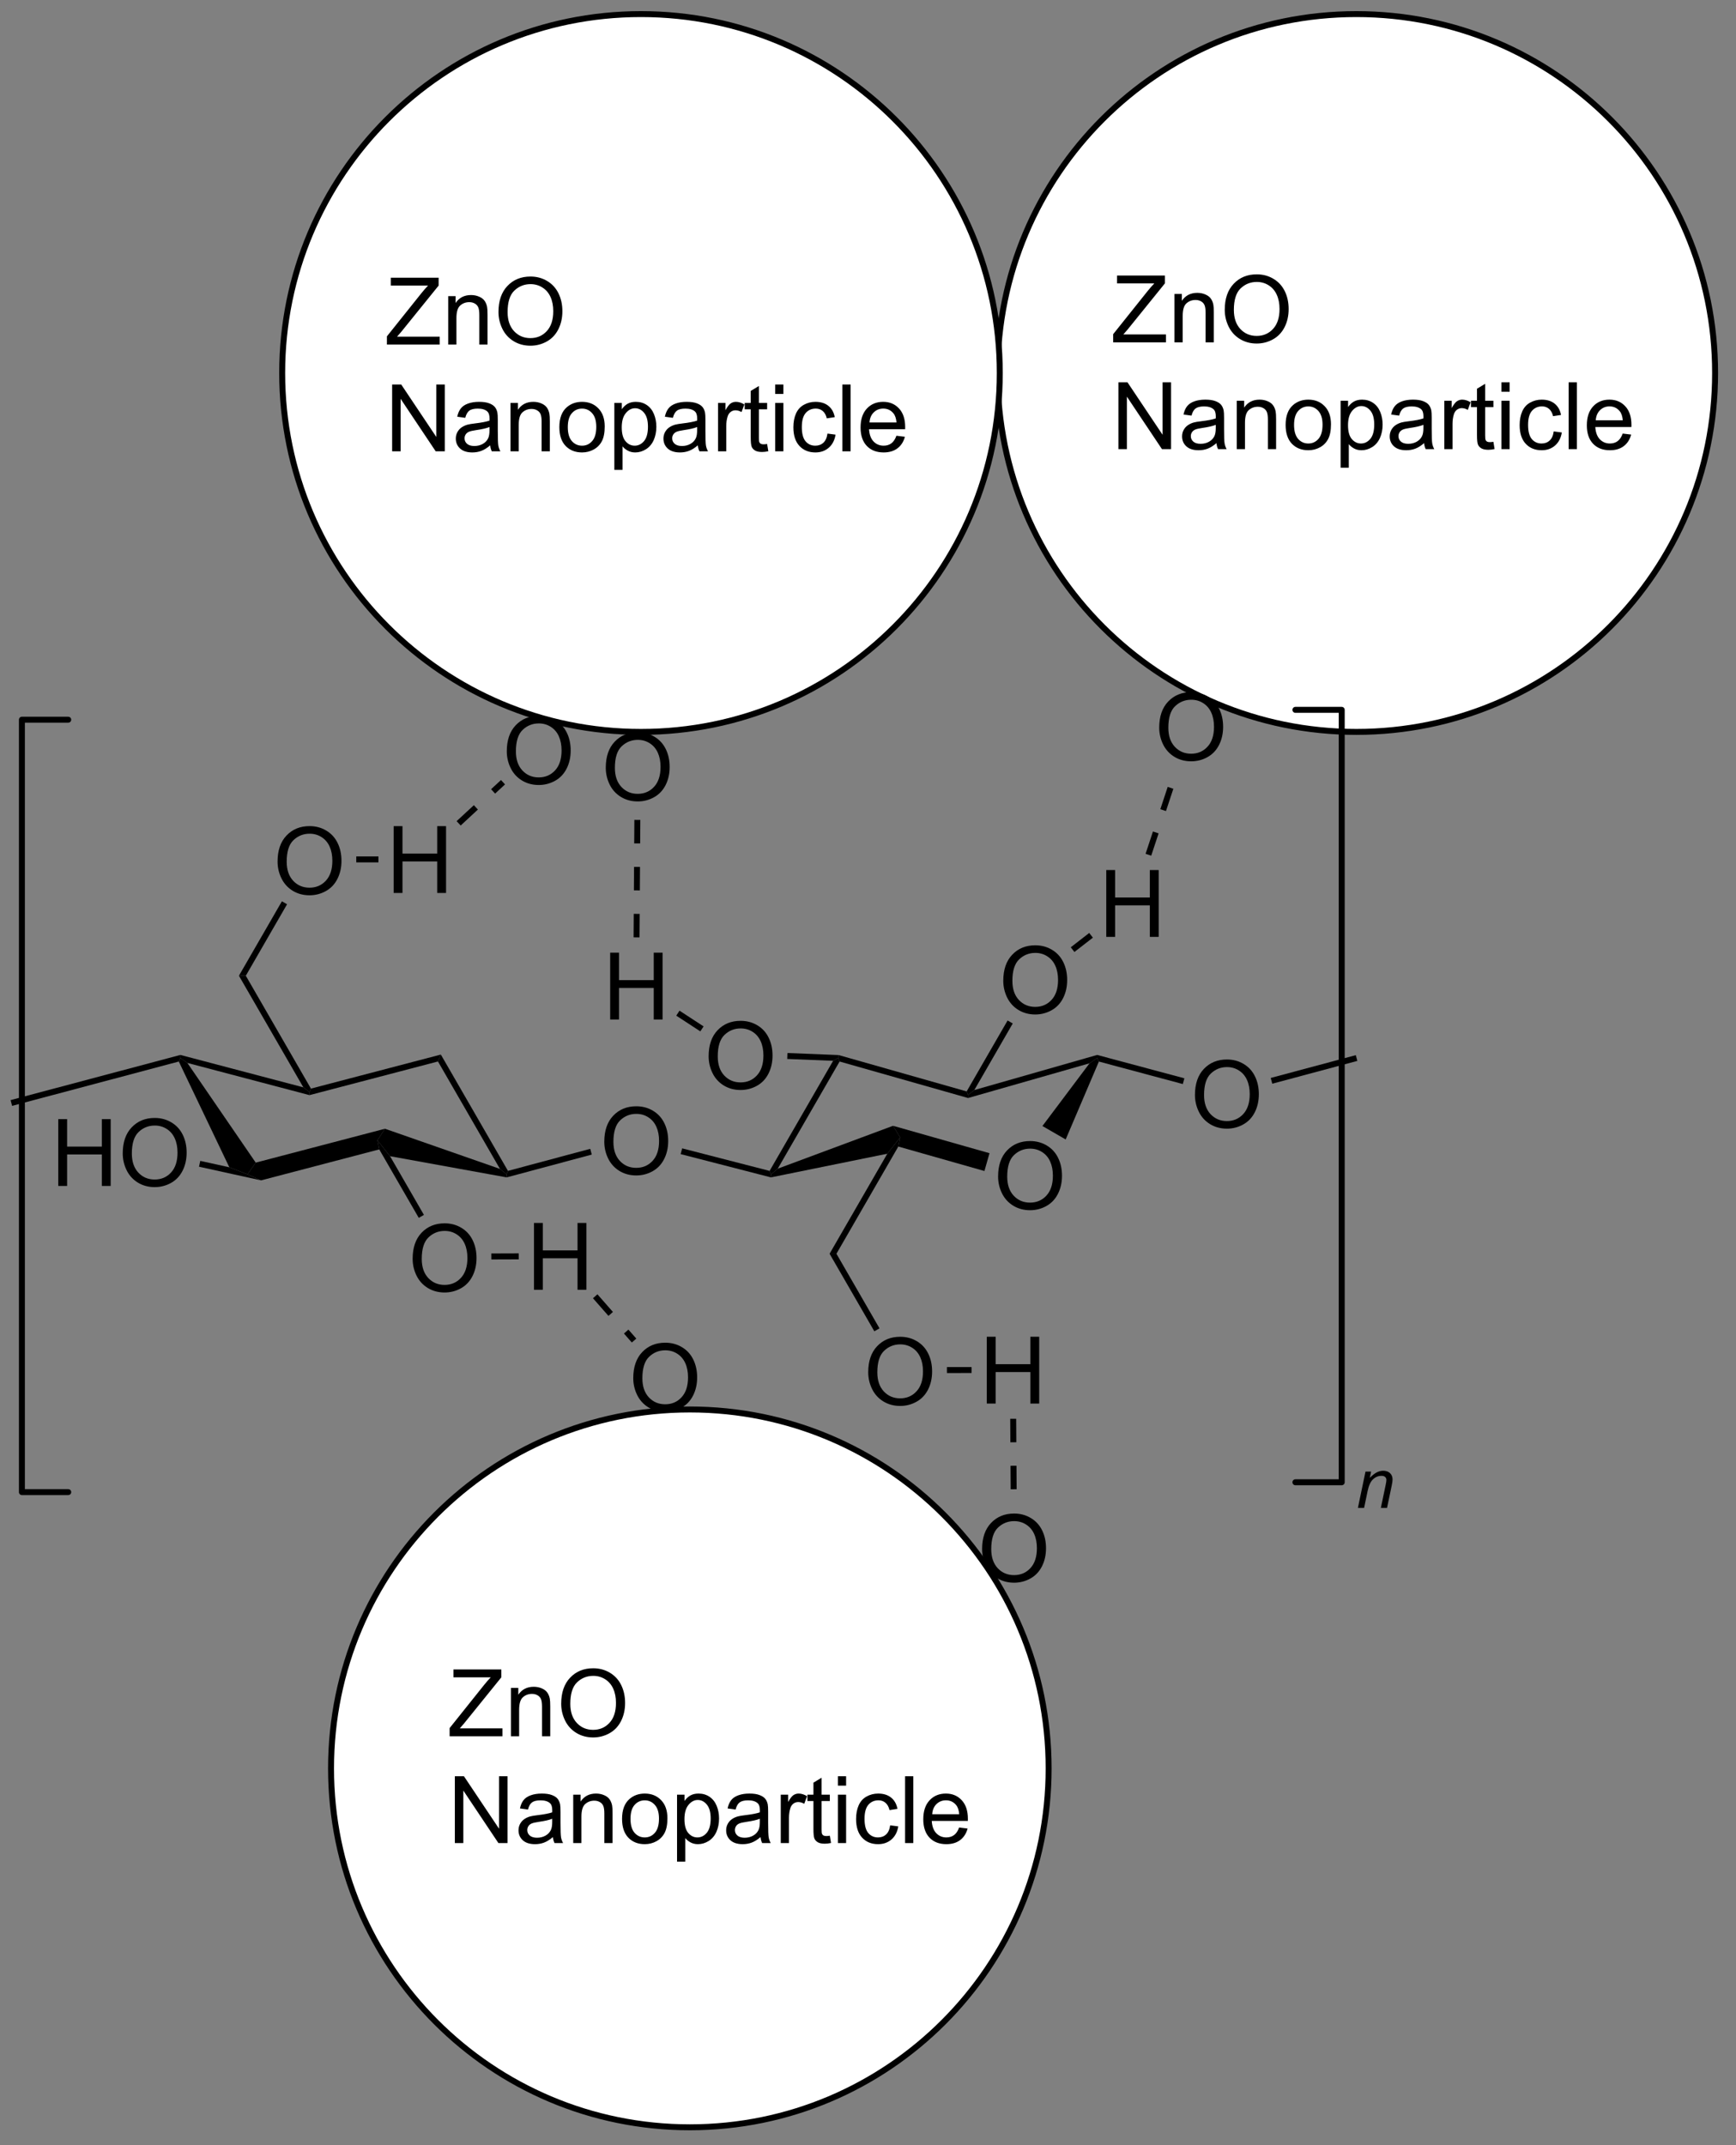 <?xml version="1.0" encoding="UTF-8"?>
<!DOCTYPE svg PUBLIC '-//W3C//DTD SVG 1.0//EN'
          'http://www.w3.org/TR/2001/REC-SVG-20010904/DTD/svg10.dtd'>
<svg stroke-dasharray="none" shape-rendering="auto" xmlns="http://www.w3.org/2000/svg" font-family="'Dialog'" text-rendering="auto" width="204" fill-opacity="1" color-interpolation="auto" color-rendering="auto" preserveAspectRatio="xMidYMid meet" font-size="12px" viewBox="0 0 204 252" fill="black" xmlns:xlink="http://www.w3.org/1999/xlink" stroke="black" image-rendering="auto" stroke-miterlimit="10" stroke-linecap="square" stroke-linejoin="miter" font-style="normal" stroke-width="1" height="252" stroke-dashoffset="0" font-weight="normal" stroke-opacity="1"
><rect x="0" y="0" width="204" height="252" fill="#808080" stroke="none"/><!--Generated by the Batik Graphics2D SVG Generator--><defs id="genericDefs"
  /><g
  ><defs id="defs1"
    ><clipPath clipPathUnits="userSpaceOnUse" id="clipPath1"
      ><path d="M0.633 0.633 L153.173 0.633 L153.173 189.406 L0.633 189.406 L0.633 0.633 Z"
      /></clipPath
      ><clipPath clipPathUnits="userSpaceOnUse" id="clipPath2"
      ><path d="M194.557 59.778 L194.557 243.302 L342.856 243.302 L342.856 59.778 Z"
      /></clipPath
    ></defs
    ><g fill="white" transform="scale(1.333,1.333) translate(-0.633,-0.633) matrix(1.029,0,0,1.029,-199.488,-60.855)" stroke="white"
    ><path d="M310.875 122.512 C293.89 122.512 280.122 108.743 280.122 91.758 C280.122 74.774 293.89 61.005 310.875 61.005 C327.86 61.005 341.628 74.774 341.628 91.758 C341.628 108.743 327.86 122.512 310.875 122.512" stroke="none" clip-path="url(#clipPath2)"
    /></g
    ><g stroke-width="0.51" transform="matrix(1.371,0,0,1.371,-266.828,-81.983)" stroke-linejoin="round" stroke-linecap="round"
    ><path fill="none" d="M310.875 122.512 C293.89 122.512 280.122 108.743 280.122 91.758 C280.122 74.774 293.89 61.005 310.875 61.005 C327.86 61.005 341.628 74.774 341.628 91.758 C341.628 108.743 327.86 122.512 310.875 122.512" clip-path="url(#clipPath2)"
    /></g
    ><g transform="matrix(1.371,0,0,1.371,-266.828,-81.983)"
    ><path d="M290.036 89.133 L290.036 88.43 L292.969 84.761 Q293.281 84.371 293.562 84.081 L290.367 84.081 L290.367 83.407 L294.469 83.407 L294.469 84.081 L291.255 88.055 L290.906 88.456 L294.562 88.456 L294.562 89.133 L290.036 89.133 ZM295.29 89.133 L295.29 84.985 L295.923 84.985 L295.923 85.574 Q296.379 84.891 297.243 84.891 Q297.618 84.891 297.931 85.027 Q298.246 85.159 298.402 85.378 Q298.559 85.597 298.621 85.899 Q298.66 86.094 298.66 86.581 L298.66 89.133 L297.957 89.133 L297.957 86.61 Q297.957 86.18 297.874 85.967 Q297.793 85.753 297.585 85.628 Q297.376 85.501 297.095 85.501 Q296.644 85.501 296.319 85.787 Q295.993 86.071 295.993 86.868 L295.993 89.133 L295.29 89.133 ZM299.599 86.344 Q299.599 84.917 300.365 84.113 Q301.13 83.305 302.341 83.305 Q303.133 83.305 303.768 83.686 Q304.406 84.063 304.74 84.74 Q305.075 85.417 305.075 86.277 Q305.075 87.149 304.724 87.837 Q304.372 88.524 303.727 88.878 Q303.083 89.233 302.336 89.233 Q301.529 89.233 300.891 88.842 Q300.255 88.449 299.927 87.774 Q299.599 87.097 299.599 86.344 ZM300.38 86.355 Q300.38 87.391 300.935 87.988 Q301.492 88.581 302.333 88.581 Q303.188 88.581 303.74 87.98 Q304.294 87.378 304.294 86.274 Q304.294 85.574 304.057 85.053 Q303.82 84.532 303.365 84.246 Q302.911 83.956 302.344 83.956 Q301.539 83.956 300.958 84.511 Q300.38 85.063 300.38 86.355 Z" stroke="none" clip-path="url(#clipPath2)"
    /></g
    ><g transform="matrix(1.371,0,0,1.371,-266.828,-81.983)"
    ><path d="M290.484 98.284 L290.484 92.557 L291.263 92.557 L294.271 97.052 L294.271 92.557 L294.997 92.557 L294.997 98.284 L294.219 98.284 L291.211 93.784 L291.211 98.284 L290.484 98.284 ZM298.887 97.77 Q298.496 98.104 298.134 98.242 Q297.775 98.377 297.361 98.377 Q296.676 98.377 296.309 98.044 Q295.941 97.708 295.941 97.19 Q295.941 96.885 296.079 96.632 Q296.22 96.38 296.444 96.229 Q296.668 96.075 296.949 95.997 Q297.158 95.942 297.574 95.893 Q298.426 95.791 298.829 95.651 Q298.832 95.505 298.832 95.466 Q298.832 95.036 298.634 94.862 Q298.363 94.622 297.832 94.622 Q297.337 94.622 297.1 94.796 Q296.863 94.971 296.751 95.411 L296.064 95.317 Q296.158 94.877 296.371 94.606 Q296.587 94.333 296.993 94.187 Q297.4 94.041 297.934 94.041 Q298.465 94.041 298.796 94.166 Q299.129 94.291 299.285 94.481 Q299.441 94.669 299.504 94.958 Q299.54 95.138 299.54 95.606 L299.54 96.544 Q299.54 97.526 299.585 97.786 Q299.629 98.044 299.762 98.284 L299.027 98.284 Q298.918 98.065 298.887 97.77 ZM298.829 96.2 Q298.447 96.356 297.681 96.466 Q297.246 96.528 297.066 96.606 Q296.887 96.684 296.788 96.836 Q296.691 96.987 296.691 97.169 Q296.691 97.45 296.905 97.638 Q297.118 97.825 297.527 97.825 Q297.934 97.825 298.249 97.648 Q298.566 97.471 298.715 97.161 Q298.829 96.924 298.829 96.458 L298.829 96.2 ZM300.63 98.284 L300.63 94.135 L301.263 94.135 L301.263 94.724 Q301.719 94.041 302.583 94.041 Q302.958 94.041 303.271 94.177 Q303.586 94.309 303.742 94.528 Q303.898 94.747 303.961 95.049 Q304 95.244 304 95.731 L304 98.284 L303.297 98.284 L303.297 95.76 Q303.297 95.33 303.214 95.117 Q303.133 94.903 302.925 94.778 Q302.716 94.651 302.435 94.651 Q301.984 94.651 301.659 94.937 Q301.333 95.221 301.333 96.018 L301.333 98.284 L300.63 98.284 ZM304.816 96.208 Q304.816 95.057 305.457 94.502 Q305.993 94.041 306.762 94.041 Q307.618 94.041 308.16 94.601 Q308.704 95.161 308.704 96.151 Q308.704 96.95 308.462 97.411 Q308.223 97.869 307.764 98.125 Q307.306 98.377 306.762 98.377 Q305.892 98.377 305.353 97.82 Q304.816 97.26 304.816 96.208 ZM305.54 96.208 Q305.54 97.005 305.887 97.403 Q306.236 97.799 306.762 97.799 Q307.285 97.799 307.632 97.401 Q307.981 97.002 307.981 96.184 Q307.981 95.416 307.632 95.02 Q307.283 94.622 306.762 94.622 Q306.236 94.622 305.887 95.018 Q305.54 95.411 305.54 96.208 ZM309.529 99.875 L309.529 94.135 L310.169 94.135 L310.169 94.674 Q310.396 94.356 310.68 94.2 Q310.966 94.041 311.372 94.041 Q311.904 94.041 312.31 94.315 Q312.716 94.588 312.922 95.086 Q313.13 95.583 313.13 96.177 Q313.13 96.815 312.901 97.325 Q312.672 97.833 312.237 98.106 Q311.802 98.377 311.32 98.377 Q310.969 98.377 310.69 98.229 Q310.411 98.08 310.232 97.854 L310.232 99.875 L309.529 99.875 ZM310.164 96.231 Q310.164 97.034 310.487 97.416 Q310.812 97.799 311.273 97.799 Q311.742 97.799 312.075 97.403 Q312.411 97.005 312.411 96.174 Q312.411 95.38 312.083 94.987 Q311.758 94.591 311.305 94.591 Q310.857 94.591 310.51 95.013 Q310.164 95.432 310.164 96.231 ZM316.684 97.77 Q316.293 98.104 315.931 98.242 Q315.572 98.377 315.158 98.377 Q314.473 98.377 314.106 98.044 Q313.738 97.708 313.738 97.19 Q313.738 96.885 313.876 96.632 Q314.017 96.38 314.241 96.229 Q314.465 96.075 314.746 95.997 Q314.954 95.942 315.371 95.893 Q316.223 95.791 316.626 95.651 Q316.629 95.505 316.629 95.466 Q316.629 95.036 316.431 94.862 Q316.16 94.622 315.629 94.622 Q315.134 94.622 314.897 94.796 Q314.66 94.971 314.548 95.411 L313.861 95.317 Q313.954 94.877 314.168 94.606 Q314.384 94.333 314.79 94.187 Q315.197 94.041 315.731 94.041 Q316.262 94.041 316.592 94.166 Q316.926 94.291 317.082 94.481 Q317.238 94.669 317.301 94.958 Q317.337 95.138 317.337 95.606 L317.337 96.544 Q317.337 97.526 317.382 97.786 Q317.426 98.044 317.559 98.284 L316.824 98.284 Q316.715 98.065 316.684 97.77 ZM316.626 96.2 Q316.243 96.356 315.478 96.466 Q315.043 96.528 314.863 96.606 Q314.684 96.684 314.585 96.836 Q314.488 96.987 314.488 97.169 Q314.488 97.45 314.702 97.638 Q314.915 97.825 315.324 97.825 Q315.731 97.825 316.046 97.648 Q316.363 97.471 316.512 97.161 Q316.626 96.924 316.626 96.458 L316.626 96.2 ZM318.419 98.284 L318.419 94.135 L319.052 94.135 L319.052 94.763 Q319.294 94.323 319.497 94.182 Q319.703 94.041 319.95 94.041 Q320.305 94.041 320.672 94.268 L320.43 94.919 Q320.172 94.768 319.914 94.768 Q319.685 94.768 319.5 94.906 Q319.318 95.044 319.24 95.291 Q319.122 95.666 319.122 96.112 L319.122 98.284 L318.419 98.284 ZM322.625 97.653 L322.727 98.276 Q322.43 98.338 322.195 98.338 Q321.812 98.338 321.602 98.218 Q321.391 98.096 321.305 97.898 Q321.219 97.7 321.219 97.067 L321.219 94.682 L320.703 94.682 L320.703 94.135 L321.219 94.135 L321.219 93.106 L321.919 92.684 L321.919 94.135 L322.625 94.135 L322.625 94.682 L321.919 94.682 L321.919 97.106 Q321.919 97.409 321.956 97.494 Q321.992 97.58 322.075 97.632 Q322.161 97.682 322.318 97.682 Q322.435 97.682 322.625 97.653 ZM323.316 93.364 L323.316 92.557 L324.019 92.557 L324.019 93.364 L323.316 93.364 ZM323.316 98.284 L323.316 94.135 L324.019 94.135 L324.019 98.284 L323.316 98.284 ZM327.797 96.763 L328.49 96.854 Q328.375 97.567 327.909 97.974 Q327.443 98.377 326.763 98.377 Q325.911 98.377 325.393 97.82 Q324.875 97.263 324.875 96.224 Q324.875 95.552 325.096 95.049 Q325.32 94.544 325.776 94.294 Q326.232 94.041 326.766 94.041 Q327.443 94.041 327.872 94.382 Q328.302 94.724 328.422 95.354 L327.74 95.458 Q327.641 95.041 327.393 94.83 Q327.146 94.619 326.794 94.619 Q326.263 94.619 325.93 95 Q325.599 95.38 325.599 96.205 Q325.599 97.041 325.919 97.421 Q326.24 97.799 326.755 97.799 Q327.169 97.799 327.445 97.546 Q327.724 97.291 327.797 96.763 ZM329.075 98.284 L329.075 92.557 L329.779 92.557 L329.779 98.284 L329.075 98.284 ZM333.707 96.948 L334.434 97.036 Q334.262 97.674 333.796 98.026 Q333.332 98.377 332.611 98.377 Q331.699 98.377 331.165 97.817 Q330.634 97.255 330.634 96.244 Q330.634 95.198 331.173 94.619 Q331.712 94.041 332.572 94.041 Q333.402 94.041 333.928 94.609 Q334.457 95.174 334.457 96.2 Q334.457 96.263 334.454 96.388 L331.361 96.388 Q331.4 97.073 331.746 97.437 Q332.095 97.799 332.613 97.799 Q333.001 97.799 333.275 97.596 Q333.548 97.393 333.707 96.948 ZM331.4 95.809 L333.715 95.809 Q333.668 95.286 333.449 95.026 Q333.113 94.619 332.579 94.619 Q332.095 94.619 331.764 94.945 Q331.434 95.268 331.4 95.809 Z" stroke="none" clip-path="url(#clipPath2)"
    /></g
    ><g transform="matrix(1.371,0,0,1.371,-266.828,-81.983)"
    ><path d="M209.948 150.755 L210.086 150.454 L210.683 150.875 L216.542 159.417 L215.84 160.421 L214.279 159.816 Z" stroke="none" clip-path="url(#clipPath2)"
    /></g
    ><g transform="matrix(1.371,0,0,1.371,-266.828,-81.983)"
    ><path d="M217 160.938 L215.84 160.421 L216.542 159.417 L227.619 156.514 L226.973 157.504 L227.129 158.284 Z" stroke="none" clip-path="url(#clipPath2)"
    /></g
    ><g transform="matrix(1.371,0,0,1.371,-266.828,-81.983)"
    ><path d="M228.055 158.867 L226.973 157.504 L227.619 156.514 L237.475 159.955 L238.039 160.421 L238.051 160.682 Z" stroke="none" clip-path="url(#clipPath2)"
    /></g
    ><g transform="matrix(1.371,0,0,1.371,-266.828,-81.983)"
    ><path d="M238.162 160.124 L238.039 160.421 L237.475 159.955 L232.162 150.75 L232.409 150.158 Z" stroke="none" clip-path="url(#clipPath2)"
    /></g
    ><g transform="matrix(1.371,0,0,1.371,-266.828,-81.983)"
    ><path d="M232.409 150.158 L232.162 150.75 L221.151 153.634 L221.151 153.37 L221.275 153.074 Z" stroke="none" clip-path="url(#clipPath2)"
    /></g
    ><g transform="matrix(1.371,0,0,1.371,-266.828,-81.983)"
    ><path d="M220.624 152.967 L221.151 153.37 L221.151 153.634 L210.683 150.875 L210.086 150.454 L210.085 150.19 Z" stroke="none" clip-path="url(#clipPath2)"
    /></g
    ><g transform="matrix(1.371,0,0,1.371,-266.828,-81.983)"
    ><path d="M280.172 160.607 Q280.172 159.18 280.938 158.375 Q281.704 157.568 282.914 157.568 Q283.706 157.568 284.342 157.948 Q284.98 158.326 285.313 159.003 Q285.649 159.68 285.649 160.539 Q285.649 161.412 285.297 162.099 Q284.946 162.787 284.3 163.141 Q283.657 163.495 282.909 163.495 Q282.102 163.495 281.464 163.104 Q280.829 162.711 280.5 162.037 Q280.172 161.36 280.172 160.607 ZM280.954 160.618 Q280.954 161.654 281.508 162.25 Q282.066 162.844 282.907 162.844 Q283.761 162.844 284.313 162.243 Q284.868 161.641 284.868 160.537 Q284.868 159.836 284.631 159.315 Q284.394 158.794 283.938 158.508 Q283.485 158.219 282.917 158.219 Q282.112 158.219 281.532 158.774 Q280.954 159.326 280.954 160.618 Z" stroke="none" clip-path="url(#clipPath2)"
    /></g
    ><g transform="matrix(1.371,0,0,1.371,-266.828,-81.983)"
    ><path d="M266.033 150.692 L266.465 150.454 L266.587 150.754 L261.285 159.936 L260.711 160.421 L260.587 160.126 Z" stroke="none" clip-path="url(#clipPath2)"
    /></g
    ><g transform="matrix(1.371,0,0,1.371,-266.828,-81.983)"
    ><path d="M260.702 160.682 L260.711 160.421 L261.285 159.936 L271.168 156.261 L271.777 157.258 L270.677 158.653 Z" stroke="none" clip-path="url(#clipPath2)"
    /></g
    ><g transform="matrix(1.371,0,0,1.371,-266.828,-81.983)"
    ><path d="M271.62 158.039 L271.777 157.258 L271.168 156.261 L279.435 158.609 L279.001 160.136 Z" stroke="none" clip-path="url(#clipPath2)"
    /></g
    ><g transform="matrix(1.371,0,0,1.371,-266.828,-81.983)"
    ><path d="M285.964 157.432 L283.971 156.281 L288.008 150.907 L288.665 150.454 L288.811 150.757 Z" stroke="none" clip-path="url(#clipPath2)"
    /></g
    ><g transform="matrix(1.371,0,0,1.371,-266.828,-81.983)"
    ><path d="M288.663 150.19 L288.665 150.454 L288.008 150.907 L277.599 153.881 L277.598 153.616 L278.135 153.197 Z" stroke="none" clip-path="url(#clipPath2)"
    /></g
    ><g transform="matrix(1.371,0,0,1.371,-266.828,-81.983)"
    ><path d="M277.477 153.316 L277.598 153.616 L277.599 153.881 L266.587 150.754 L266.465 150.454 L266.506 150.201 Z" stroke="none" clip-path="url(#clipPath2)"
    /></g
    ><g transform="matrix(1.371,0,0,1.371,-266.828,-81.983)"
    ><path d="M246.418 157.628 Q246.418 156.201 247.184 155.397 Q247.95 154.589 249.161 154.589 Q249.952 154.589 250.588 154.97 Q251.226 155.347 251.559 156.024 Q251.895 156.701 251.895 157.561 Q251.895 158.433 251.543 159.12 Q251.192 159.808 250.546 160.162 Q249.903 160.516 249.155 160.516 Q248.348 160.516 247.71 160.126 Q247.075 159.732 246.746 159.058 Q246.418 158.381 246.418 157.628 ZM247.2 157.639 Q247.2 158.675 247.754 159.272 Q248.312 159.865 249.153 159.865 Q250.007 159.865 250.559 159.264 Q251.114 158.662 251.114 157.558 Q251.114 156.857 250.877 156.337 Q250.64 155.816 250.184 155.529 Q249.731 155.24 249.163 155.24 Q248.358 155.24 247.778 155.795 Q247.2 156.347 247.2 157.639 Z" stroke="none" clip-path="url(#clipPath2)"
    /></g
    ><g transform="matrix(1.371,0,0,1.371,-266.828,-81.983)"
    ><path d="M238.051 160.682 L238.039 160.421 L238.162 160.124 L245.214 158.234 L245.346 158.727 Z" stroke="none" clip-path="url(#clipPath2)"
    /></g
    ><g transform="matrix(1.371,0,0,1.371,-266.828,-81.983)"
    ><path d="M260.587 160.126 L260.711 160.421 L260.702 160.682 L252.964 158.688 L253.091 158.194 Z" stroke="none" clip-path="url(#clipPath2)"
    /></g
    ><g transform="matrix(1.371,0,0,1.371,-266.828,-81.983)"
    ><path d="M210.085 150.19 L210.086 150.454 L209.948 150.755 L195.66 154.554 L195.529 154.061 Z" stroke="none" clip-path="url(#clipPath2)"
    /></g
    ><g transform="matrix(1.371,0,0,1.371,-266.828,-81.983)"
    ><path d="M199.618 161.417 L199.618 155.691 L200.376 155.691 L200.376 158.042 L203.353 158.042 L203.353 155.691 L204.11 155.691 L204.11 161.417 L203.353 161.417 L203.353 158.717 L200.376 158.717 L200.376 161.417 L199.618 161.417 ZM205.143 158.628 Q205.143 157.201 205.909 156.397 Q206.674 155.589 207.885 155.589 Q208.677 155.589 209.312 155.97 Q209.95 156.347 210.284 157.024 Q210.619 157.701 210.619 158.561 Q210.619 159.433 210.268 160.12 Q209.916 160.808 209.271 161.162 Q208.627 161.516 207.88 161.516 Q207.073 161.516 206.435 161.126 Q205.799 160.732 205.471 160.058 Q205.143 159.381 205.143 158.628 ZM205.924 158.639 Q205.924 159.675 206.479 160.272 Q207.036 160.865 207.877 160.865 Q208.732 160.865 209.284 160.264 Q209.838 159.662 209.838 158.558 Q209.838 157.857 209.601 157.337 Q209.364 156.816 208.909 156.529 Q208.456 156.24 207.888 156.24 Q207.083 156.24 206.502 156.795 Q205.924 157.347 205.924 158.639 Z" stroke="none" clip-path="url(#clipPath2)"
    /></g
    ><g transform="matrix(1.371,0,0,1.371,-266.828,-81.983)"
    ><path d="M214.279 159.816 L215.84 160.421 L217 160.938 L211.68 159.767 L211.79 159.268 Z" stroke="none" clip-path="url(#clipPath2)"
    /></g
    ><g transform="matrix(1.371,0,0,1.371,-266.828,-81.983)"
    ><path d="M221.275 153.074 L221.151 153.37 L220.624 152.967 L215.102 143.403 L215.692 143.403 Z" stroke="none" clip-path="url(#clipPath2)"
    /></g
    ><g transform="matrix(1.371,0,0,1.371,-266.828,-81.983)"
    ><path d="M255.362 150.306 Q255.362 148.879 256.127 148.075 Q256.893 147.267 258.104 147.267 Q258.896 147.267 259.531 147.648 Q260.169 148.025 260.502 148.702 Q260.838 149.379 260.838 150.239 Q260.838 151.111 260.487 151.798 Q260.135 152.486 259.489 152.84 Q258.846 153.194 258.099 153.194 Q257.291 153.194 256.653 152.804 Q256.018 152.411 255.69 151.736 Q255.362 151.059 255.362 150.306 ZM256.143 150.317 Q256.143 151.353 256.698 151.95 Q257.255 152.543 258.096 152.543 Q258.95 152.543 259.502 151.942 Q260.057 151.34 260.057 150.236 Q260.057 149.536 259.82 149.015 Q259.583 148.494 259.127 148.207 Q258.674 147.918 258.106 147.918 Q257.302 147.918 256.721 148.473 Q256.143 149.025 256.143 150.317 Z" stroke="none" clip-path="url(#clipPath2)"
    /></g
    ><g transform="matrix(1.371,0,0,1.371,-266.828,-81.983)"
    ><path d="M266.506 150.201 L266.465 150.454 L266.033 150.692 L262.096 150.535 L262.117 150.025 Z" stroke="none" clip-path="url(#clipPath2)"
    /></g
    ><g transform="matrix(1.371,0,0,1.371,-266.828,-81.983)"
    ><path d="M297.045 153.619 Q297.045 152.192 297.81 151.387 Q298.576 150.58 299.787 150.58 Q300.578 150.58 301.214 150.96 Q301.852 151.338 302.185 152.015 Q302.521 152.692 302.521 153.551 Q302.521 154.423 302.17 155.111 Q301.818 155.798 301.172 156.153 Q300.529 156.507 299.781 156.507 Q298.974 156.507 298.336 156.116 Q297.701 155.723 297.373 155.048 Q297.045 154.371 297.045 153.619 ZM297.826 153.629 Q297.826 154.666 298.38 155.262 Q298.938 155.856 299.779 155.856 Q300.633 155.856 301.185 155.254 Q301.74 154.653 301.74 153.548 Q301.74 152.848 301.503 152.327 Q301.266 151.806 300.81 151.52 Q300.357 151.231 299.789 151.231 Q298.985 151.231 298.404 151.786 Q297.826 152.338 297.826 153.629 Z" stroke="none" clip-path="url(#clipPath2)"
    /></g
    ><g transform="matrix(1.371,0,0,1.371,-266.828,-81.983)"
    ><path d="M288.811 150.757 L288.665 150.454 L288.663 150.19 L296.137 152.192 L296.005 152.685 Z" stroke="none" clip-path="url(#clipPath2)"
    /></g
    ><g transform="matrix(1.371,0,0,1.371,-266.828,-81.983)"
    ><path d="M270.677 158.653 L271.777 157.258 L271.62 158.039 L266.317 167.225 L265.728 167.225 Z" stroke="none" clip-path="url(#clipPath2)"
    /></g
    ><g transform="matrix(1.371,0,0,1.371,-266.828,-81.983)"
    ><path d="M229.991 167.657 Q229.991 166.23 230.756 165.425 Q231.522 164.618 232.733 164.618 Q233.525 164.618 234.16 164.998 Q234.798 165.376 235.131 166.053 Q235.467 166.73 235.467 167.589 Q235.467 168.462 235.116 169.149 Q234.764 169.837 234.118 170.191 Q233.475 170.545 232.728 170.545 Q231.92 170.545 231.282 170.154 Q230.647 169.761 230.319 169.087 Q229.991 168.41 229.991 167.657 ZM230.772 167.667 Q230.772 168.704 231.327 169.3 Q231.884 169.894 232.725 169.894 Q233.579 169.894 234.131 169.292 Q234.686 168.691 234.686 167.587 Q234.686 166.886 234.449 166.365 Q234.212 165.844 233.756 165.558 Q233.303 165.269 232.736 165.269 Q231.931 165.269 231.35 165.824 Q230.772 166.376 230.772 167.667 Z" stroke="none" clip-path="url(#clipPath2)"
    /></g
    ><g transform="matrix(1.371,0,0,1.371,-266.828,-81.983)"
    ><path d="M227.129 158.284 L226.973 157.504 L228.055 158.867 L230.958 163.895 L230.516 164.15 Z" stroke="none" clip-path="url(#clipPath2)"
    /></g
    ><g transform="matrix(1.371,0,0,1.371,-266.828,-81.983)"
    ><path d="M280.616 143.835 Q280.616 142.408 281.381 141.603 Q282.147 140.796 283.358 140.796 Q284.15 140.796 284.785 141.176 Q285.423 141.554 285.756 142.231 Q286.092 142.908 286.092 143.767 Q286.092 144.64 285.741 145.327 Q285.389 146.015 284.743 146.369 Q284.1 146.723 283.353 146.723 Q282.545 146.723 281.907 146.332 Q281.272 145.939 280.944 145.265 Q280.616 144.588 280.616 143.835 ZM281.397 143.845 Q281.397 144.882 281.952 145.478 Q282.509 146.072 283.35 146.072 Q284.204 146.072 284.756 145.47 Q285.311 144.869 285.311 143.765 Q285.311 143.064 285.074 142.543 Q284.837 142.022 284.381 141.736 Q283.928 141.447 283.361 141.447 Q282.556 141.447 281.975 142.002 Q281.397 142.554 281.397 143.845 Z" stroke="none" clip-path="url(#clipPath2)"
    /></g
    ><g transform="matrix(1.371,0,0,1.371,-266.828,-81.983)"
    ><path d="M278.135 153.197 L277.598 153.616 L277.477 153.316 L280.986 147.238 L281.428 147.493 Z" stroke="none" clip-path="url(#clipPath2)"
    /></g
    ><g transform="matrix(1.371,0,0,1.371,-266.828,-81.983)"
    ><path d="M303.672 152.655 L303.54 152.162 L310.832 150.208 L310.964 150.701 Z" stroke="none" clip-path="url(#clipPath2)"
    /></g
    ><g transform="matrix(1.371,0,0,1.371,-266.828,-81.983)"
    ><path d="M218.414 133.622 Q218.414 132.195 219.18 131.391 Q219.946 130.583 221.157 130.583 Q221.948 130.583 222.584 130.964 Q223.222 131.341 223.555 132.018 Q223.891 132.695 223.891 133.555 Q223.891 134.427 223.539 135.114 Q223.188 135.802 222.542 136.156 Q221.899 136.51 221.151 136.51 Q220.344 136.51 219.706 136.12 Q219.071 135.726 218.743 135.052 Q218.414 134.375 218.414 133.622 ZM219.196 133.633 Q219.196 134.669 219.75 135.266 Q220.308 135.859 221.149 135.859 Q222.003 135.859 222.555 135.258 Q223.11 134.656 223.11 133.552 Q223.11 132.851 222.873 132.331 Q222.636 131.81 222.18 131.523 Q221.727 131.234 221.159 131.234 Q220.355 131.234 219.774 131.789 Q219.196 132.341 219.196 133.633 Z" stroke="none" clip-path="url(#clipPath2)"
    /></g
    ><g transform="matrix(1.371,0,0,1.371,-266.828,-81.983)"
    ><path d="M215.692 143.403 L215.102 143.403 L218.785 137.025 L219.227 137.28 Z" stroke="none" clip-path="url(#clipPath2)"
    /></g
    ><g stroke-width="0.51" transform="matrix(1.371,0,0,1.371,-266.828,-81.983)" stroke-linejoin="round" stroke-linecap="round"
    ><path fill="none" d="M305.654 186.805 L309.625 186.805 L309.625 120.621 L305.654 120.621" clip-path="url(#clipPath2)"
    /></g
    ><g stroke-width="0.51" transform="matrix(1.371,0,0,1.371,-266.828,-81.983)" stroke-linejoin="round" stroke-linecap="round"
    ><path fill="none" d="M200.471 121.465 L196.5 121.465 L196.5 187.65 L200.471 187.65" clip-path="url(#clipPath2)"
    /></g
    ><g transform="matrix(1.371,0,0,1.371,-266.828,-81.983)"
    ><path d="M269.04 177.378 Q269.04 175.951 269.805 175.146 Q270.571 174.339 271.782 174.339 Q272.574 174.339 273.209 174.719 Q273.847 175.097 274.18 175.774 Q274.516 176.451 274.516 177.31 Q274.516 178.183 274.165 178.87 Q273.813 179.558 273.167 179.912 Q272.524 180.266 271.777 180.266 Q270.969 180.266 270.331 179.875 Q269.696 179.482 269.368 178.808 Q269.04 178.131 269.04 177.378 ZM269.821 177.388 Q269.821 178.425 270.376 179.021 Q270.933 179.615 271.774 179.615 Q272.628 179.615 273.18 179.013 Q273.735 178.412 273.735 177.308 Q273.735 176.607 273.498 176.086 Q273.261 175.565 272.805 175.279 Q272.352 174.99 271.784 174.99 Q270.98 174.99 270.399 175.545 Q269.821 176.097 269.821 177.388 Z" stroke="none" clip-path="url(#clipPath2)"
    /></g
    ><g transform="matrix(1.371,0,0,1.371,-266.828,-81.983)"
    ><path d="M265.728 167.225 L266.317 167.225 L270.007 173.616 L269.565 173.871 Z" stroke="none" clip-path="url(#clipPath2)"
    /></g
    ><g transform="matrix(1.371,0,0,1.371,-266.828,-81.983)"
    ><path d="M311.013 189 L311.663 185.889 L312.144 185.889 L312.03 186.43 Q312.343 186.111 312.614 185.965 Q312.888 185.818 313.173 185.818 Q313.55 185.818 313.765 186.023 Q313.982 186.228 313.982 186.57 Q313.982 186.744 313.905 187.115 L313.509 189 L312.98 189 L313.392 187.027 Q313.454 186.74 313.454 186.603 Q313.454 186.447 313.347 186.352 Q313.239 186.254 313.038 186.254 Q312.63 186.254 312.312 186.547 Q311.995 186.84 311.845 187.553 L311.544 189 L311.013 189 Z" stroke="none" clip-path="url(#clipPath2)"
    /></g
    ><g fill="white" transform="matrix(1.371,0,0,1.371,-266.828,-81.983)" stroke="white"
    ><path d="M249.562 122.512 C232.578 122.512 218.809 108.743 218.809 91.758 C218.809 74.774 232.578 61.005 249.562 61.005 C266.547 61.005 280.316 74.774 280.316 91.758 C280.316 108.743 266.547 122.512 249.562 122.512" stroke="none" clip-path="url(#clipPath2)"
    /></g
    ><g stroke-width="0.51" transform="matrix(1.371,0,0,1.371,-266.828,-81.983)" stroke-linejoin="round" stroke-linecap="round"
    ><path fill="none" d="M249.562 122.512 C232.578 122.512 218.809 108.743 218.809 91.758 C218.809 74.774 232.578 61.005 249.562 61.005 C266.547 61.005 280.316 74.774 280.316 91.758 C280.316 108.743 266.547 122.512 249.562 122.512" clip-path="url(#clipPath2)"
    /></g
    ><g transform="matrix(1.371,0,0,1.371,-266.828,-81.983)"
    ><path d="M227.786 89.321 L227.786 88.618 L230.719 84.949 Q231.031 84.558 231.312 84.269 L228.117 84.269 L228.117 83.594 L232.219 83.594 L232.219 84.269 L229.005 88.243 L228.656 88.644 L232.312 88.644 L232.312 89.321 L227.786 89.321 ZM233.04 89.321 L233.04 85.173 L233.673 85.173 L233.673 85.761 Q234.129 85.079 234.994 85.079 Q235.369 85.079 235.681 85.214 Q235.996 85.347 236.152 85.566 Q236.309 85.784 236.371 86.087 Q236.41 86.282 236.41 86.769 L236.41 89.321 L235.707 89.321 L235.707 86.798 Q235.707 86.368 235.624 86.154 Q235.543 85.941 235.335 85.816 Q235.126 85.688 234.845 85.688 Q234.394 85.688 234.069 85.975 Q233.744 86.258 233.744 87.055 L233.744 89.321 L233.04 89.321 ZM237.349 86.532 Q237.349 85.105 238.115 84.3 Q238.88 83.493 240.091 83.493 Q240.883 83.493 241.518 83.873 Q242.156 84.251 242.49 84.928 Q242.826 85.605 242.826 86.464 Q242.826 87.337 242.474 88.024 Q242.122 88.712 241.477 89.066 Q240.833 89.42 240.086 89.42 Q239.279 89.42 238.641 89.029 Q238.005 88.636 237.677 87.962 Q237.349 87.284 237.349 86.532 ZM238.13 86.542 Q238.13 87.579 238.685 88.175 Q239.242 88.769 240.083 88.769 Q240.938 88.769 241.49 88.167 Q242.044 87.566 242.044 86.462 Q242.044 85.761 241.807 85.24 Q241.57 84.719 241.115 84.433 Q240.661 84.144 240.094 84.144 Q239.289 84.144 238.708 84.699 Q238.13 85.251 238.13 86.542 Z" stroke="none" clip-path="url(#clipPath2)"
    /></g
    ><g transform="matrix(1.371,0,0,1.371,-266.828,-81.983)"
    ><path d="M228.234 98.471 L228.234 92.744 L229.013 92.744 L232.021 97.239 L232.021 92.744 L232.747 92.744 L232.747 98.471 L231.969 98.471 L228.961 93.971 L228.961 98.471 L228.234 98.471 ZM236.637 97.958 Q236.246 98.291 235.884 98.429 Q235.525 98.565 235.111 98.565 Q234.426 98.565 234.059 98.231 Q233.691 97.895 233.691 97.377 Q233.691 97.073 233.829 96.82 Q233.97 96.567 234.194 96.416 Q234.418 96.263 234.699 96.184 Q234.907 96.13 235.324 96.08 Q236.176 95.979 236.579 95.838 Q236.582 95.692 236.582 95.653 Q236.582 95.224 236.384 95.049 Q236.113 94.809 235.582 94.809 Q235.087 94.809 234.85 94.984 Q234.613 95.159 234.501 95.599 L233.814 95.505 Q233.907 95.065 234.121 94.794 Q234.337 94.52 234.744 94.375 Q235.15 94.229 235.684 94.229 Q236.215 94.229 236.546 94.354 Q236.879 94.479 237.035 94.669 Q237.191 94.856 237.254 95.145 Q237.29 95.325 237.29 95.794 L237.29 96.731 Q237.29 97.713 237.335 97.974 Q237.379 98.231 237.512 98.471 L236.777 98.471 Q236.668 98.252 236.637 97.958 ZM236.579 96.388 Q236.197 96.544 235.431 96.653 Q234.996 96.716 234.816 96.794 Q234.637 96.872 234.538 97.023 Q234.441 97.174 234.441 97.356 Q234.441 97.638 234.655 97.825 Q234.869 98.013 235.277 98.013 Q235.684 98.013 235.999 97.836 Q236.316 97.659 236.465 97.349 Q236.579 97.112 236.579 96.645 L236.579 96.388 ZM238.38 98.471 L238.38 94.323 L239.013 94.323 L239.013 94.911 Q239.469 94.229 240.333 94.229 Q240.708 94.229 241.021 94.364 Q241.336 94.497 241.492 94.716 Q241.648 94.934 241.711 95.237 Q241.75 95.432 241.75 95.919 L241.75 98.471 L241.047 98.471 L241.047 95.948 Q241.047 95.518 240.964 95.304 Q240.883 95.091 240.674 94.966 Q240.466 94.838 240.185 94.838 Q239.734 94.838 239.409 95.125 Q239.083 95.409 239.083 96.205 L239.083 98.471 L238.38 98.471 ZM242.566 96.395 Q242.566 95.244 243.207 94.69 Q243.744 94.229 244.512 94.229 Q245.369 94.229 245.91 94.789 Q246.454 95.349 246.454 96.338 Q246.454 97.138 246.212 97.599 Q245.973 98.057 245.514 98.312 Q245.056 98.565 244.512 98.565 Q243.642 98.565 243.103 98.007 Q242.566 97.448 242.566 96.395 ZM243.29 96.395 Q243.29 97.192 243.637 97.591 Q243.986 97.987 244.512 97.987 Q245.035 97.987 245.381 97.588 Q245.731 97.19 245.731 96.372 Q245.731 95.604 245.381 95.208 Q245.032 94.809 244.512 94.809 Q243.986 94.809 243.637 95.205 Q243.29 95.599 243.29 96.395 ZM247.279 100.062 L247.279 94.323 L247.919 94.323 L247.919 94.862 Q248.146 94.544 248.43 94.388 Q248.716 94.229 249.122 94.229 Q249.654 94.229 250.06 94.502 Q250.466 94.776 250.672 95.273 Q250.88 95.77 250.88 96.364 Q250.88 97.002 250.651 97.513 Q250.422 98.02 249.987 98.294 Q249.552 98.565 249.07 98.565 Q248.719 98.565 248.44 98.416 Q248.161 98.268 247.982 98.041 L247.982 100.062 L247.279 100.062 ZM247.914 96.419 Q247.914 97.221 248.237 97.604 Q248.562 97.987 249.023 97.987 Q249.492 97.987 249.826 97.591 Q250.161 97.192 250.161 96.362 Q250.161 95.567 249.833 95.174 Q249.508 94.778 249.055 94.778 Q248.607 94.778 248.26 95.2 Q247.914 95.619 247.914 96.419 ZM254.434 97.958 Q254.043 98.291 253.681 98.429 Q253.322 98.565 252.907 98.565 Q252.223 98.565 251.856 98.231 Q251.488 97.895 251.488 97.377 Q251.488 97.073 251.626 96.82 Q251.767 96.567 251.991 96.416 Q252.215 96.263 252.496 96.184 Q252.704 96.13 253.121 96.08 Q253.973 95.979 254.376 95.838 Q254.379 95.692 254.379 95.653 Q254.379 95.224 254.181 95.049 Q253.91 94.809 253.379 94.809 Q252.884 94.809 252.647 94.984 Q252.41 95.159 252.298 95.599 L251.611 95.505 Q251.704 95.065 251.918 94.794 Q252.134 94.52 252.54 94.375 Q252.947 94.229 253.481 94.229 Q254.012 94.229 254.343 94.354 Q254.676 94.479 254.832 94.669 Q254.988 94.856 255.051 95.145 Q255.087 95.325 255.087 95.794 L255.087 96.731 Q255.087 97.713 255.131 97.974 Q255.176 98.231 255.309 98.471 L254.574 98.471 Q254.465 98.252 254.434 97.958 ZM254.376 96.388 Q253.994 96.544 253.228 96.653 Q252.793 96.716 252.613 96.794 Q252.434 96.872 252.335 97.023 Q252.238 97.174 252.238 97.356 Q252.238 97.638 252.452 97.825 Q252.665 98.013 253.074 98.013 Q253.481 98.013 253.796 97.836 Q254.113 97.659 254.262 97.349 Q254.376 97.112 254.376 96.645 L254.376 96.388 ZM256.169 98.471 L256.169 94.323 L256.802 94.323 L256.802 94.95 Q257.044 94.51 257.247 94.369 Q257.453 94.229 257.7 94.229 Q258.055 94.229 258.422 94.455 L258.18 95.106 Q257.922 94.955 257.664 94.955 Q257.435 94.955 257.25 95.093 Q257.068 95.231 256.99 95.479 Q256.872 95.854 256.872 96.299 L256.872 98.471 L256.169 98.471 ZM260.375 97.841 L260.477 98.463 Q260.18 98.526 259.945 98.526 Q259.562 98.526 259.352 98.406 Q259.141 98.284 259.055 98.086 Q258.969 97.888 258.969 97.255 L258.969 94.869 L258.453 94.869 L258.453 94.323 L258.969 94.323 L258.969 93.294 L259.669 92.872 L259.669 94.323 L260.375 94.323 L260.375 94.869 L259.669 94.869 L259.669 97.294 Q259.669 97.596 259.706 97.682 Q259.742 97.768 259.825 97.82 Q259.911 97.869 260.068 97.869 Q260.185 97.869 260.375 97.841 ZM261.066 93.552 L261.066 92.744 L261.769 92.744 L261.769 93.552 L261.066 93.552 ZM261.066 98.471 L261.066 94.323 L261.769 94.323 L261.769 98.471 L261.066 98.471 ZM265.547 96.95 L266.24 97.041 Q266.125 97.755 265.659 98.161 Q265.193 98.565 264.513 98.565 Q263.661 98.565 263.143 98.007 Q262.625 97.45 262.625 96.411 Q262.625 95.739 262.846 95.237 Q263.07 94.731 263.526 94.481 Q263.982 94.229 264.516 94.229 Q265.193 94.229 265.622 94.57 Q266.052 94.911 266.172 95.541 L265.49 95.645 Q265.391 95.229 265.143 95.018 Q264.896 94.807 264.544 94.807 Q264.013 94.807 263.68 95.187 Q263.349 95.567 263.349 96.393 Q263.349 97.229 263.669 97.609 Q263.99 97.987 264.505 97.987 Q264.919 97.987 265.195 97.734 Q265.474 97.479 265.547 96.95 ZM266.825 98.471 L266.825 92.744 L267.529 92.744 L267.529 98.471 L266.825 98.471 ZM271.457 97.135 L272.184 97.224 Q272.012 97.862 271.546 98.213 Q271.082 98.565 270.361 98.565 Q269.449 98.565 268.915 98.005 Q268.384 97.442 268.384 96.432 Q268.384 95.385 268.923 94.807 Q269.462 94.229 270.322 94.229 Q271.152 94.229 271.678 94.796 Q272.207 95.362 272.207 96.388 Q272.207 96.45 272.204 96.575 L269.111 96.575 Q269.15 97.26 269.496 97.625 Q269.845 97.987 270.363 97.987 Q270.751 97.987 271.025 97.784 Q271.298 97.58 271.457 97.135 ZM269.15 95.997 L271.465 95.997 Q271.418 95.474 271.199 95.213 Q270.863 94.807 270.329 94.807 Q269.845 94.807 269.514 95.132 Q269.184 95.455 269.15 95.997 Z" stroke="none" clip-path="url(#clipPath2)"
    /></g
    ><g transform="matrix(1.371,0,0,1.371,-266.828,-81.983)"
    ><path d="M228.363 136.311 L228.363 130.585 L229.121 130.585 L229.121 132.936 L232.097 132.936 L232.097 130.585 L232.855 130.585 L232.855 136.311 L232.097 136.311 L232.097 133.611 L229.121 133.611 L229.121 136.311 L228.363 136.311 Z" stroke="none" clip-path="url(#clipPath2)"
    /></g
    ><g transform="matrix(1.371,0,0,1.371,-266.828,-81.983)"
    ><path d="M225.16 133.691 L225.16 133.181 L227.059 133.181 L227.059 133.691 Z" stroke="none" clip-path="url(#clipPath2)"
    /></g
    ><g transform="matrix(1.371,0,0,1.371,-266.828,-81.983)"
    ><path d="M238.061 124.172 Q238.061 122.745 238.827 121.94 Q239.592 121.133 240.803 121.133 Q241.595 121.133 242.23 121.513 Q242.868 121.891 243.202 122.568 Q243.537 123.245 243.537 124.104 Q243.537 124.977 243.186 125.664 Q242.834 126.352 242.189 126.706 Q241.545 127.06 240.798 127.06 Q239.991 127.06 239.353 126.669 Q238.717 126.276 238.389 125.602 Q238.061 124.925 238.061 124.172 ZM238.842 124.182 Q238.842 125.219 239.397 125.815 Q239.954 126.409 240.795 126.409 Q241.649 126.409 242.202 125.807 Q242.756 125.206 242.756 124.102 Q242.756 123.401 242.519 122.88 Q242.282 122.359 241.827 122.073 Q241.373 121.784 240.806 121.784 Q240.001 121.784 239.42 122.339 Q238.842 122.891 238.842 124.182 Z" stroke="none" clip-path="url(#clipPath2)"
    /></g
    ><g transform="matrix(1.371,0,0,1.371,-266.828,-81.983)"
    ><path d="M234.108 130.532 L235.584 129.164 L235.238 128.79 L233.761 130.157 ZM237.061 127.796 L237.91 127.009 L237.564 126.635 L236.714 127.422 Z" stroke="none" clip-path="url(#clipPath2)"
    /></g
    ><g transform="matrix(1.371,0,0,1.371,-266.828,-81.983)"
    ><path d="M246.922 147.154 L246.922 141.427 L247.68 141.427 L247.68 143.779 L250.657 143.779 L250.657 141.427 L251.415 141.427 L251.415 147.154 L250.657 147.154 L250.657 144.453 L247.68 144.453 L247.68 147.154 L246.922 147.154 Z" stroke="none" clip-path="url(#clipPath2)"
    /></g
    ><g transform="matrix(1.371,0,0,1.371,-266.828,-81.983)"
    ><path d="M254.929 147.745 L254.65 148.172 L252.587 146.824 L252.866 146.397 Z" stroke="none" clip-path="url(#clipPath2)"
    /></g
    ><g transform="matrix(1.371,0,0,1.371,-266.828,-81.983)"
    ><path d="M246.545 125.581 Q246.545 124.154 247.31 123.349 Q248.076 122.542 249.287 122.542 Q250.079 122.542 250.714 122.922 Q251.352 123.3 251.685 123.977 Q252.021 124.654 252.021 125.513 Q252.021 126.386 251.67 127.073 Q251.318 127.761 250.672 128.115 Q250.029 128.469 249.282 128.469 Q248.475 128.469 247.837 128.078 Q247.201 127.685 246.873 127.011 Q246.545 126.334 246.545 125.581 ZM247.326 125.591 Q247.326 126.628 247.881 127.224 Q248.438 127.818 249.279 127.818 Q250.133 127.818 250.685 127.216 Q251.24 126.615 251.24 125.511 Q251.24 124.81 251.003 124.289 Q250.766 123.768 250.31 123.482 Q249.857 123.193 249.29 123.193 Q248.485 123.193 247.904 123.748 Q247.326 124.3 247.326 125.591 Z" stroke="none" clip-path="url(#clipPath2)"
    /></g
    ><g transform="matrix(1.371,0,0,1.371,-266.828,-81.983)"
    ><path d="M249.439 140.117 L249.453 138.105 L248.942 138.101 L248.929 140.114 ZM249.466 136.092 L249.479 134.079 L248.969 134.076 L248.956 136.089 ZM249.493 132.067 L249.506 130.054 L248.996 130.051 L248.982 132.064 Z" stroke="none" clip-path="url(#clipPath2)"
    /></g
    ><g transform="matrix(1.371,0,0,1.371,-266.828,-81.983)"
    ><path d="M289.444 140.074 L289.444 134.347 L290.201 134.347 L290.201 136.699 L293.178 136.699 L293.178 134.347 L293.936 134.347 L293.936 140.074 L293.178 140.074 L293.178 137.373 L290.201 137.373 L290.201 140.074 L289.444 140.074 Z" stroke="none" clip-path="url(#clipPath2)"
    /></g
    ><g transform="matrix(1.371,0,0,1.371,-266.828,-81.983)"
    ><path d="M286.713 141.368 L286.401 140.965 L287.983 139.738 L288.296 140.142 Z" stroke="none" clip-path="url(#clipPath2)"
    /></g
    ><g transform="matrix(1.371,0,0,1.371,-266.828,-81.983)"
    ><path d="M293.982 122.143 Q293.982 120.716 294.748 119.911 Q295.514 119.104 296.724 119.104 Q297.516 119.104 298.151 119.484 Q298.789 119.862 299.123 120.539 Q299.459 121.216 299.459 122.075 Q299.459 122.948 299.107 123.635 Q298.756 124.323 298.11 124.677 Q297.467 125.031 296.719 125.031 Q295.912 125.031 295.274 124.641 Q294.639 124.247 294.31 123.573 Q293.982 122.896 293.982 122.143 ZM294.764 122.153 Q294.764 123.19 295.318 123.786 Q295.875 124.38 296.717 124.38 Q297.571 124.38 298.123 123.778 Q298.678 123.177 298.678 122.073 Q298.678 121.372 298.441 120.852 Q298.204 120.331 297.748 120.044 Q297.295 119.755 296.727 119.755 Q295.922 119.755 295.342 120.31 Q294.764 120.862 294.764 122.153 Z" stroke="none" clip-path="url(#clipPath2)"
    /></g
    ><g transform="matrix(1.371,0,0,1.371,-266.828,-81.983)"
    ><path d="M293.297 133.115 L293.929 131.205 L293.445 131.044 L292.813 132.955 ZM294.561 129.294 L295.193 127.383 L294.709 127.223 L294.077 129.134 Z" stroke="none" clip-path="url(#clipPath2)"
    /></g
    ><g transform="matrix(1.371,0,0,1.371,-266.828,-81.983)"
    ><path d="M240.391 170.312 L240.391 164.586 L241.148 164.586 L241.148 166.938 L244.125 166.938 L244.125 164.586 L244.883 164.586 L244.883 170.312 L244.125 170.312 L244.125 167.612 L241.148 167.612 L241.148 170.312 L240.391 170.312 Z" stroke="none" clip-path="url(#clipPath2)"
    /></g
    ><g transform="matrix(1.371,0,0,1.371,-266.828,-81.983)"
    ><path d="M236.738 167.713 L236.736 167.202 L239.086 167.194 L239.088 167.705 Z" stroke="none" clip-path="url(#clipPath2)"
    /></g
    ><g transform="matrix(1.371,0,0,1.371,-266.828,-81.983)"
    ><path d="M248.901 177.886 Q248.901 176.459 249.666 175.655 Q250.432 174.847 251.643 174.847 Q252.435 174.847 253.07 175.227 Q253.708 175.605 254.041 176.282 Q254.377 176.959 254.377 177.819 Q254.377 178.691 254.026 179.378 Q253.674 180.066 253.028 180.42 Q252.385 180.774 251.638 180.774 Q250.831 180.774 250.192 180.384 Q249.557 179.99 249.229 179.316 Q248.901 178.639 248.901 177.886 ZM249.682 177.897 Q249.682 178.933 250.237 179.53 Q250.794 180.123 251.635 180.123 Q252.489 180.123 253.041 179.522 Q253.596 178.92 253.596 177.816 Q253.596 177.115 253.359 176.595 Q253.122 176.074 252.666 175.787 Q252.213 175.498 251.646 175.498 Q250.841 175.498 250.26 176.053 Q249.682 176.605 249.682 177.897 Z" stroke="none" clip-path="url(#clipPath2)"
    /></g
    ><g transform="matrix(1.371,0,0,1.371,-266.828,-81.983)"
    ><path d="M245.447 171.037 L246.775 172.549 L247.158 172.213 L245.83 170.7 ZM248.103 174.061 L248.778 174.831 L249.162 174.494 L248.486 173.725 Z" stroke="none" clip-path="url(#clipPath2)"
    /></g
    ><g transform="matrix(1.371,0,0,1.371,-266.828,-81.983)"
    ><path d="M279.203 180.062 L279.203 174.336 L279.961 174.336 L279.961 176.688 L282.938 176.688 L282.938 174.336 L283.695 174.336 L283.695 180.062 L282.938 180.062 L282.938 177.362 L279.961 177.362 L279.961 180.062 L279.203 180.062 Z" stroke="none" clip-path="url(#clipPath2)"
    /></g
    ><g transform="matrix(1.371,0,0,1.371,-266.828,-81.983)"
    ><path d="M275.786 177.445 L275.785 176.935 L277.899 176.934 L277.899 177.444 Z" stroke="none" clip-path="url(#clipPath2)"
    /></g
    ><g transform="matrix(1.371,0,0,1.371,-266.828,-81.983)"
    ><path d="M278.802 192.524 Q278.802 191.097 279.568 190.293 Q280.334 189.485 281.545 189.485 Q282.336 189.485 282.972 189.866 Q283.61 190.243 283.943 190.92 Q284.279 191.597 284.279 192.457 Q284.279 193.329 283.927 194.017 Q283.576 194.704 282.93 195.058 Q282.287 195.412 281.539 195.412 Q280.732 195.412 280.094 195.022 Q279.459 194.629 279.131 193.954 Q278.802 193.277 278.802 192.524 ZM279.584 192.535 Q279.584 193.571 280.138 194.168 Q280.696 194.761 281.537 194.761 Q282.391 194.761 282.943 194.16 Q283.498 193.558 283.498 192.454 Q283.498 191.754 283.261 191.233 Q283.024 190.712 282.568 190.425 Q282.115 190.136 281.547 190.136 Q280.743 190.136 280.162 190.691 Q279.584 191.243 279.584 192.535 Z" stroke="none" clip-path="url(#clipPath2)"
    /></g
    ><g transform="matrix(1.371,0,0,1.371,-266.828,-81.983)"
    ><path d="M281.211 181.368 L281.224 183.381 L281.734 183.377 L281.721 181.365 ZM281.238 185.393 L281.251 187.406 L281.761 187.402 L281.748 185.39 Z" stroke="none" clip-path="url(#clipPath2)"
    /></g
    ><g fill="white" transform="matrix(1.371,0,0,1.371,-266.828,-81.983)" stroke="white"
    ><path d="M253.75 242.075 C236.765 242.075 222.997 228.306 222.997 211.321 C222.997 194.336 236.765 180.568 253.75 180.568 C270.735 180.568 284.503 194.336 284.503 211.321 C284.503 228.306 270.735 242.075 253.75 242.075" stroke="none" clip-path="url(#clipPath2)"
    /></g
    ><g stroke-width="0.51" transform="matrix(1.371,0,0,1.371,-266.828,-81.983)" stroke-linejoin="round" stroke-linecap="round"
    ><path fill="none" d="M253.75 242.075 C236.765 242.075 222.997 228.306 222.997 211.321 C222.997 194.336 236.765 180.568 253.75 180.568 C270.735 180.568 284.503 194.336 284.503 211.321 C284.503 228.306 270.735 242.075 253.75 242.075" clip-path="url(#clipPath2)"
    /></g
    ><g transform="matrix(1.371,0,0,1.371,-266.828,-81.983)"
    ><path d="M233.161 208.571 L233.161 207.868 L236.094 204.199 Q236.406 203.808 236.688 203.519 L233.492 203.519 L233.492 202.844 L237.594 202.844 L237.594 203.519 L234.38 207.493 L234.031 207.894 L237.688 207.894 L237.688 208.571 L233.161 208.571 ZM238.415 208.571 L238.415 204.423 L239.048 204.423 L239.048 205.011 Q239.504 204.329 240.369 204.329 Q240.744 204.329 241.056 204.464 Q241.371 204.597 241.527 204.816 Q241.684 205.035 241.746 205.337 Q241.785 205.532 241.785 206.019 L241.785 208.571 L241.082 208.571 L241.082 206.048 Q241.082 205.618 240.999 205.404 Q240.918 205.191 240.71 205.066 Q240.501 204.938 240.22 204.938 Q239.769 204.938 239.444 205.225 Q239.119 205.508 239.119 206.305 L239.119 208.571 L238.415 208.571 ZM242.724 205.782 Q242.724 204.355 243.49 203.55 Q244.255 202.743 245.466 202.743 Q246.258 202.743 246.893 203.123 Q247.531 203.501 247.865 204.178 Q248.201 204.855 248.201 205.714 Q248.201 206.587 247.849 207.274 Q247.497 207.962 246.852 208.316 Q246.208 208.67 245.461 208.67 Q244.654 208.67 244.016 208.279 Q243.38 207.886 243.052 207.212 Q242.724 206.535 242.724 205.782 ZM243.505 205.792 Q243.505 206.829 244.06 207.425 Q244.617 208.019 245.458 208.019 Q246.312 208.019 246.865 207.417 Q247.419 206.816 247.419 205.712 Q247.419 205.011 247.182 204.49 Q246.945 203.969 246.49 203.683 Q246.036 203.394 245.469 203.394 Q244.664 203.394 244.083 203.949 Q243.505 204.501 243.505 205.792 Z" stroke="none" clip-path="url(#clipPath2)"
    /></g
    ><g transform="matrix(1.371,0,0,1.371,-266.828,-81.983)"
    ><path d="M233.609 217.721 L233.609 211.994 L234.388 211.994 L237.396 216.489 L237.396 211.994 L238.122 211.994 L238.122 217.721 L237.344 217.721 L234.336 213.221 L234.336 217.721 L233.609 217.721 ZM242.012 217.208 Q241.621 217.541 241.259 217.679 Q240.9 217.815 240.486 217.815 Q239.801 217.815 239.434 217.481 Q239.066 217.145 239.066 216.627 Q239.066 216.323 239.204 216.07 Q239.345 215.817 239.569 215.666 Q239.793 215.513 240.074 215.435 Q240.282 215.38 240.699 215.33 Q241.551 215.229 241.954 215.088 Q241.957 214.942 241.957 214.903 Q241.957 214.474 241.759 214.299 Q241.488 214.06 240.957 214.06 Q240.462 214.06 240.225 214.234 Q239.988 214.409 239.876 214.849 L239.189 214.755 Q239.282 214.315 239.496 214.044 Q239.712 213.77 240.119 213.625 Q240.525 213.479 241.059 213.479 Q241.59 213.479 241.921 213.604 Q242.254 213.729 242.41 213.919 Q242.566 214.106 242.629 214.395 Q242.665 214.575 242.665 215.044 L242.665 215.981 Q242.665 216.963 242.71 217.224 Q242.754 217.481 242.887 217.721 L242.152 217.721 Q242.043 217.502 242.012 217.208 ZM241.954 215.638 Q241.572 215.794 240.806 215.903 Q240.371 215.966 240.191 216.044 Q240.012 216.122 239.913 216.273 Q239.816 216.424 239.816 216.606 Q239.816 216.888 240.03 217.075 Q240.244 217.263 240.652 217.263 Q241.059 217.263 241.374 217.086 Q241.691 216.909 241.84 216.599 Q241.954 216.362 241.954 215.895 L241.954 215.638 ZM243.755 217.721 L243.755 213.573 L244.388 213.573 L244.388 214.161 Q244.844 213.479 245.708 213.479 Q246.083 213.479 246.396 213.614 Q246.711 213.747 246.867 213.966 Q247.023 214.185 247.086 214.487 Q247.125 214.682 247.125 215.169 L247.125 217.721 L246.422 217.721 L246.422 215.198 Q246.422 214.768 246.339 214.554 Q246.258 214.341 246.049 214.216 Q245.841 214.088 245.56 214.088 Q245.109 214.088 244.784 214.375 Q244.458 214.659 244.458 215.455 L244.458 217.721 L243.755 217.721 ZM247.941 215.645 Q247.941 214.494 248.582 213.94 Q249.119 213.479 249.887 213.479 Q250.744 213.479 251.285 214.039 Q251.829 214.599 251.829 215.588 Q251.829 216.388 251.587 216.849 Q251.348 217.307 250.889 217.562 Q250.431 217.815 249.887 217.815 Q249.017 217.815 248.478 217.257 Q247.941 216.698 247.941 215.645 ZM248.665 215.645 Q248.665 216.442 249.012 216.841 Q249.361 217.237 249.887 217.237 Q250.41 217.237 250.756 216.838 Q251.106 216.44 251.106 215.622 Q251.106 214.854 250.756 214.458 Q250.407 214.06 249.887 214.06 Q249.361 214.06 249.012 214.455 Q248.665 214.849 248.665 215.645 ZM252.654 219.312 L252.654 213.573 L253.294 213.573 L253.294 214.112 Q253.521 213.794 253.805 213.638 Q254.091 213.479 254.497 213.479 Q255.029 213.479 255.435 213.752 Q255.841 214.026 256.047 214.523 Q256.255 215.02 256.255 215.614 Q256.255 216.252 256.026 216.763 Q255.797 217.27 255.362 217.544 Q254.927 217.815 254.445 217.815 Q254.094 217.815 253.815 217.666 Q253.536 217.518 253.357 217.291 L253.357 219.312 L252.654 219.312 ZM253.289 215.669 Q253.289 216.471 253.612 216.854 Q253.938 217.237 254.398 217.237 Q254.867 217.237 255.201 216.841 Q255.536 216.442 255.536 215.612 Q255.536 214.817 255.208 214.424 Q254.883 214.028 254.43 214.028 Q253.982 214.028 253.635 214.45 Q253.289 214.869 253.289 215.669 ZM259.809 217.208 Q259.418 217.541 259.056 217.679 Q258.697 217.815 258.283 217.815 Q257.598 217.815 257.231 217.481 Q256.863 217.145 256.863 216.627 Q256.863 216.323 257.001 216.07 Q257.142 215.817 257.366 215.666 Q257.59 215.513 257.871 215.435 Q258.079 215.38 258.496 215.33 Q259.348 215.229 259.751 215.088 Q259.754 214.942 259.754 214.903 Q259.754 214.474 259.556 214.299 Q259.285 214.06 258.754 214.06 Q258.259 214.06 258.022 214.234 Q257.785 214.409 257.673 214.849 L256.986 214.755 Q257.079 214.315 257.293 214.044 Q257.509 213.77 257.915 213.625 Q258.322 213.479 258.856 213.479 Q259.387 213.479 259.717 213.604 Q260.051 213.729 260.207 213.919 Q260.363 214.106 260.426 214.395 Q260.462 214.575 260.462 215.044 L260.462 215.981 Q260.462 216.963 260.507 217.224 Q260.551 217.481 260.684 217.721 L259.949 217.721 Q259.84 217.502 259.809 217.208 ZM259.751 215.638 Q259.368 215.794 258.603 215.903 Q258.168 215.966 257.988 216.044 Q257.809 216.122 257.71 216.273 Q257.613 216.424 257.613 216.606 Q257.613 216.888 257.827 217.075 Q258.04 217.263 258.449 217.263 Q258.856 217.263 259.171 217.086 Q259.488 216.909 259.637 216.599 Q259.751 216.362 259.751 215.895 L259.751 215.638 ZM261.544 217.721 L261.544 213.573 L262.177 213.573 L262.177 214.2 Q262.419 213.76 262.622 213.619 Q262.828 213.479 263.075 213.479 Q263.43 213.479 263.797 213.705 L263.555 214.356 Q263.297 214.205 263.039 214.205 Q262.81 214.205 262.625 214.343 Q262.443 214.481 262.365 214.729 Q262.247 215.104 262.247 215.549 L262.247 217.721 L261.544 217.721 ZM265.75 217.091 L265.852 217.713 Q265.555 217.776 265.32 217.776 Q264.938 217.776 264.727 217.656 Q264.516 217.534 264.43 217.336 Q264.344 217.138 264.344 216.505 L264.344 214.119 L263.828 214.119 L263.828 213.573 L264.344 213.573 L264.344 212.544 L265.044 212.122 L265.044 213.573 L265.75 213.573 L265.75 214.119 L265.044 214.119 L265.044 216.544 Q265.044 216.846 265.081 216.932 Q265.117 217.018 265.2 217.07 Q265.286 217.119 265.443 217.119 Q265.56 217.119 265.75 217.091 ZM266.441 212.802 L266.441 211.994 L267.144 211.994 L267.144 212.802 L266.441 212.802 ZM266.441 217.721 L266.441 213.573 L267.144 213.573 L267.144 217.721 L266.441 217.721 ZM270.922 216.2 L271.615 216.291 Q271.5 217.005 271.034 217.411 Q270.568 217.815 269.888 217.815 Q269.036 217.815 268.518 217.257 Q268 216.7 268 215.661 Q268 214.989 268.221 214.487 Q268.445 213.981 268.901 213.731 Q269.357 213.479 269.891 213.479 Q270.568 213.479 270.997 213.82 Q271.427 214.161 271.547 214.791 L270.865 214.895 Q270.766 214.479 270.518 214.268 Q270.271 214.057 269.919 214.057 Q269.388 214.057 269.055 214.437 Q268.724 214.817 268.724 215.643 Q268.724 216.479 269.044 216.859 Q269.365 217.237 269.88 217.237 Q270.294 217.237 270.57 216.984 Q270.849 216.729 270.922 216.2 ZM272.2 217.721 L272.2 211.994 L272.904 211.994 L272.904 217.721 L272.2 217.721 ZM276.832 216.385 L277.559 216.474 Q277.387 217.112 276.921 217.463 Q276.457 217.815 275.736 217.815 Q274.824 217.815 274.29 217.255 Q273.759 216.692 273.759 215.682 Q273.759 214.635 274.298 214.057 Q274.837 213.479 275.697 213.479 Q276.527 213.479 277.053 214.047 Q277.582 214.612 277.582 215.638 Q277.582 215.7 277.579 215.825 L274.486 215.825 Q274.525 216.51 274.871 216.875 Q275.22 217.237 275.738 217.237 Q276.126 217.237 276.4 217.034 Q276.673 216.83 276.832 216.385 ZM274.525 215.247 L276.84 215.247 Q276.793 214.724 276.574 214.463 Q276.238 214.057 275.704 214.057 Q275.22 214.057 274.889 214.382 Q274.559 214.705 274.525 215.247 Z" stroke="none" clip-path="url(#clipPath2)"
    /></g
  ></g
></svg
>
